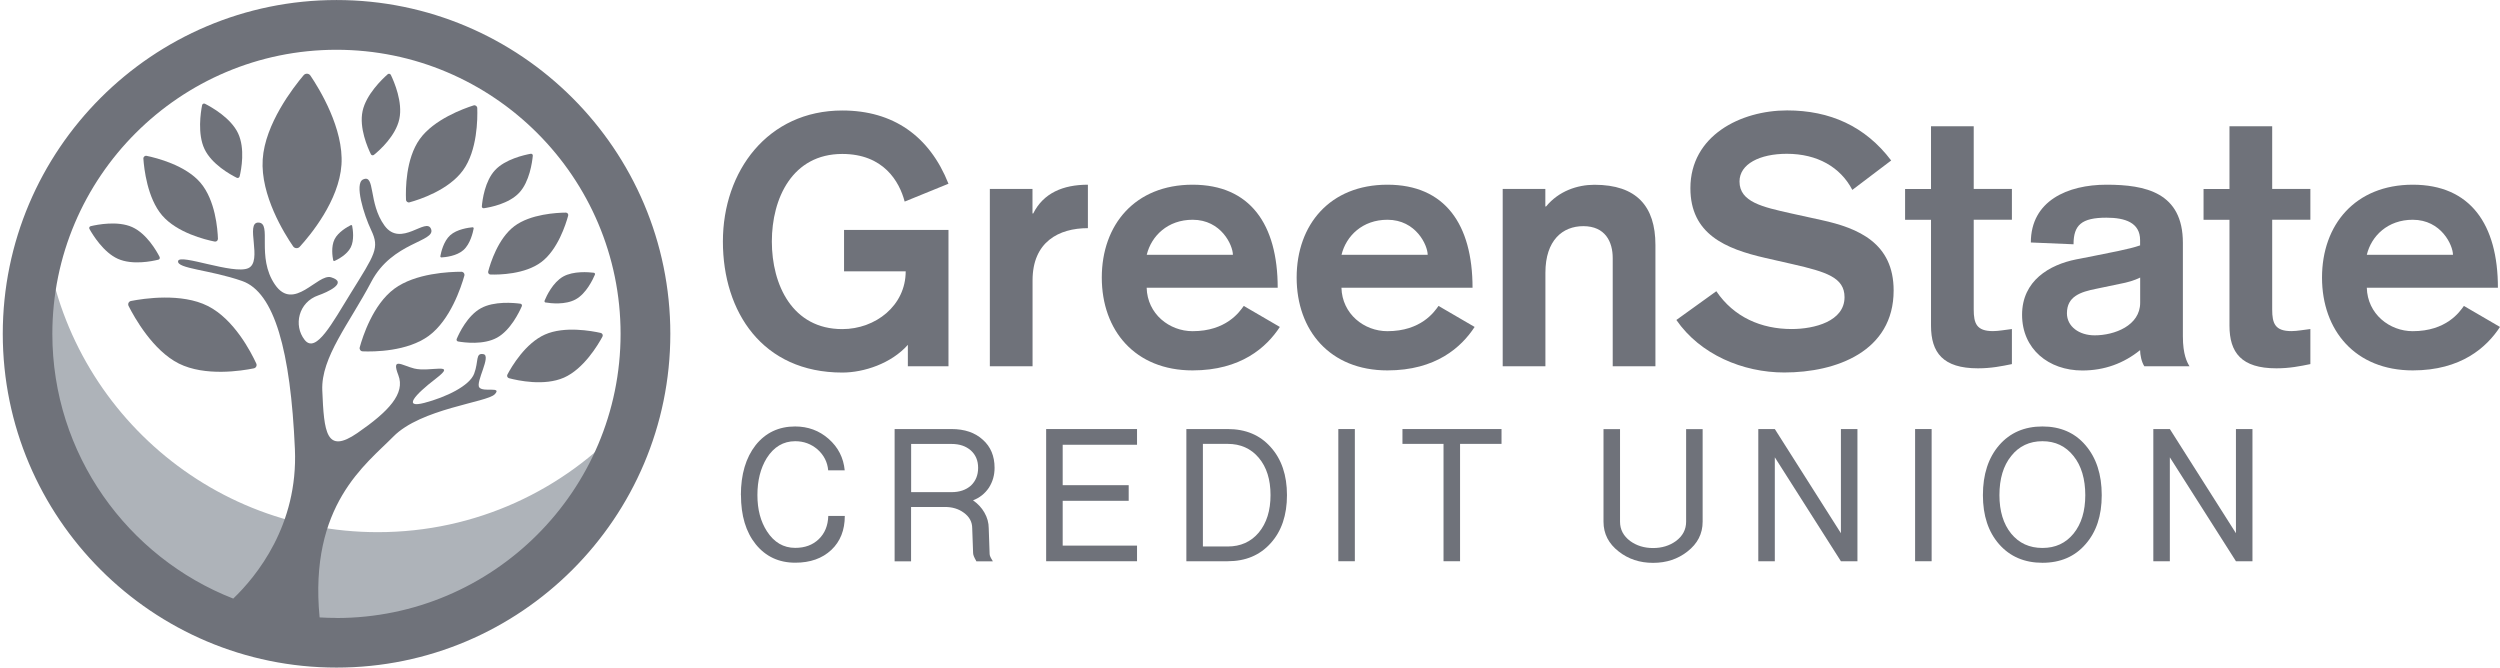 <svg width="176" height="47" viewBox="0 0 176 47" fill="none" xmlns="http://www.w3.org/2000/svg">
<path d="M63.688 14.19C63.317 12.783 62.208 10.838 59.295 10.838C55.792 10.838 54.338 13.944 54.338 17.003C54.338 20.062 55.792 23.169 59.295 23.169C61.638 23.169 63.761 21.516 63.761 19.1H59.421V16.188H66.773V25.783H63.913V24.277C62.752 25.585 60.828 26.228 59.3 26.228C53.679 26.228 50.892 21.961 50.892 17.003C50.892 12.046 54.05 7.779 59.3 7.779C62.877 7.779 65.44 9.577 66.773 12.935L63.693 14.19H63.688Z" fill="#6F727A"/>
<path d="M69.68 13.301H72.687V15.027H72.739C73.455 13.594 74.836 13.003 76.588 13.003V16.062C74.543 16.062 72.692 17.024 72.692 19.738V25.784H69.685V13.301H69.68Z" fill="#6F727A"/>
<path d="M86.796 17.939C86.796 17.275 85.981 15.471 83.962 15.471C82.21 15.471 81.054 16.606 80.73 17.939H86.796ZM80.725 20.256C80.772 22.107 82.325 23.315 83.957 23.315C86.326 23.315 87.262 21.961 87.56 21.537L90.101 23.017C89.165 24.45 87.361 26.076 83.957 26.076C79.909 26.076 77.566 23.263 77.566 19.54C77.566 15.816 79.909 13.003 83.957 13.003C88.004 13.003 89.95 15.79 89.95 20.256H80.725Z" fill="#6F727A"/>
<path d="M100.509 17.939C100.509 17.275 99.693 15.471 97.674 15.471C95.923 15.471 94.767 16.606 94.443 17.939H100.509ZM94.438 20.256C94.485 22.107 96.038 23.315 97.669 23.315C100.038 23.315 100.974 21.961 101.272 21.537L103.814 23.017C102.878 24.45 101.079 26.076 97.674 26.076C93.627 26.076 91.284 23.263 91.284 19.54C91.284 15.816 93.627 13.003 97.674 13.003C101.722 13.003 103.667 15.79 103.667 20.256H94.443H94.438Z" fill="#6F727A"/>
<path d="M105.785 13.301H108.792V14.535H108.844C109.733 13.453 111.041 13.008 112.249 13.008C115.209 13.008 116.542 14.514 116.542 17.249V25.784H113.535V18.165C113.535 17.03 113.017 15.921 111.464 15.921C110.011 15.921 108.797 16.909 108.797 19.2V25.784H105.79V13.301H105.785Z" fill="#6F727A"/>
<path d="M120.829 20.502C122.063 22.327 123.988 23.164 126.132 23.164C127.737 23.164 129.855 22.62 129.855 20.92C129.855 19.54 128.574 19.142 126.231 18.604L124.28 18.159C121.467 17.516 119.004 16.48 119.004 13.249C119.004 9.551 122.534 7.773 125.813 7.773C128.82 7.773 131.314 8.882 133.139 11.298L130.404 13.369C129.567 11.764 127.936 10.827 125.792 10.827C123.893 10.827 122.461 11.544 122.461 12.778C122.461 14.232 124.113 14.577 126.085 15.021L128.229 15.492C130.843 16.062 133.312 17.118 133.312 20.45C133.312 24.743 129.269 26.223 125.614 26.223C122.701 26.223 119.694 24.962 118.016 22.526L120.829 20.502Z" fill="#6F727A"/>
<path d="M135.943 8.887H138.95V13.301H141.638V15.471H138.95V21.783C138.95 22.772 139.149 23.31 140.305 23.31C140.723 23.31 141.194 23.211 141.638 23.164V25.632C140.922 25.779 140.184 25.93 139.248 25.93C136.78 25.93 135.943 24.822 135.943 22.923V15.476H134.118V13.306H135.943V8.893V8.887Z" fill="#6F727A"/>
<path d="M150.668 19.54C150.271 19.738 149.779 19.885 149.235 19.984L147.583 20.329C146.448 20.554 145.512 20.873 145.512 22.055C145.512 22.991 146.375 23.608 147.463 23.608C148.869 23.608 150.668 22.918 150.668 21.312V19.535V19.54ZM153.675 23.687C153.675 24.968 153.973 25.512 154.141 25.784H150.961C150.762 25.485 150.663 24.968 150.663 24.649C149.502 25.585 148.148 26.082 146.595 26.082C144.226 26.082 142.354 24.576 142.354 22.16C142.354 19.744 144.304 18.635 146.15 18.264L147.405 18.018C148.493 17.793 149.9 17.547 150.663 17.275V16.904C150.663 15.67 149.601 15.325 148.294 15.325C146.542 15.325 145.977 15.842 145.977 17.197L142.971 17.071C142.971 14.138 145.559 13.003 148.299 13.003C151.04 13.003 153.675 13.547 153.675 17.098V23.681V23.687Z" fill="#6F727A"/>
<path d="M156.955 8.887H159.962V13.301H162.65V15.471H159.962V21.783C159.962 22.772 160.161 23.31 161.316 23.31C161.735 23.31 162.205 23.211 162.65 23.164V25.632C161.933 25.779 161.196 25.93 160.26 25.93C157.792 25.93 156.955 24.822 156.955 22.923V15.476H155.13V13.306H156.955V8.893V8.887Z" fill="#6F727A"/>
<path d="M172.689 17.939C172.689 17.275 171.873 15.471 169.855 15.471C168.103 15.471 166.942 16.606 166.623 17.939H172.689ZM166.623 20.256C166.67 22.107 168.223 23.315 169.855 23.315C172.224 23.315 173.16 21.961 173.458 21.537L175.999 23.017C175.063 24.45 173.264 26.076 169.86 26.076C165.813 26.076 163.47 23.263 163.47 19.54C163.47 15.816 165.813 13.003 169.86 13.003C173.908 13.003 175.853 15.79 175.853 20.256H166.628H166.623Z" fill="#6F727A"/>
<path d="M52.158 34.858C52.158 33.398 52.506 32.224 53.196 31.34C53.897 30.462 54.827 30.023 55.979 30.023C56.885 30.023 57.672 30.314 58.334 30.895C59.007 31.488 59.383 32.224 59.468 33.113H58.305C58.254 32.532 58.003 32.041 57.558 31.642C57.108 31.254 56.583 31.061 55.984 31.061C55.146 31.061 54.479 31.46 53.977 32.252C53.538 32.965 53.322 33.832 53.322 34.852C53.322 35.873 53.544 36.706 53.994 37.407C54.496 38.183 55.158 38.57 55.984 38.57C56.669 38.57 57.216 38.365 57.638 37.96C58.066 37.55 58.288 37.008 58.311 36.324H59.474C59.474 37.322 59.155 38.12 58.528 38.713C57.883 39.317 57.039 39.614 55.984 39.614C54.833 39.614 53.903 39.181 53.202 38.314C52.506 37.447 52.164 36.295 52.164 34.852" fill="#6F727A"/>
<path d="M64.144 34.647H66.99C67.549 34.647 68.005 34.493 68.353 34.185C68.689 33.866 68.86 33.45 68.86 32.936C68.86 32.423 68.689 32.024 68.353 31.716C68.005 31.408 67.555 31.254 66.99 31.254H64.144V34.653V34.647ZM62.981 39.511V30.205H66.99C67.908 30.205 68.644 30.456 69.191 30.958C69.744 31.448 70.018 32.11 70.018 32.936C70.018 33.45 69.887 33.911 69.619 34.334C69.334 34.755 68.963 35.046 68.501 35.223C68.838 35.457 69.106 35.742 69.299 36.078C69.505 36.432 69.607 36.808 69.607 37.196L69.67 38.998C69.67 39.101 69.727 39.237 69.835 39.408L69.898 39.517H68.735L68.706 39.454C68.575 39.232 68.507 39.055 68.507 38.935L68.444 37.19C68.444 36.74 68.244 36.375 67.845 36.09C67.48 35.822 67.041 35.691 66.528 35.691H64.139V39.517H62.976L62.981 39.511Z" fill="#6F727A"/>
<path d="M73.649 39.511V30.205H80.047V31.311H74.813V34.157H79.46V35.257H74.813V38.411H80.047V39.511H73.649Z" fill="#6F727A"/>
<path d="M84.684 38.473H86.429C87.335 38.473 88.065 38.148 88.618 37.492C89.171 36.825 89.445 35.947 89.445 34.852C89.445 33.758 89.171 32.885 88.618 32.229C88.065 31.574 87.335 31.249 86.429 31.249H84.684V38.473ZM83.52 39.511V30.205H86.429C87.695 30.205 88.704 30.627 89.457 31.477C90.221 32.326 90.603 33.45 90.603 34.858C90.603 36.267 90.221 37.396 89.457 38.239C88.698 39.089 87.689 39.511 86.429 39.511H83.52Z" fill="#6F727A"/>
<path d="M95.381 30.205H94.218V39.511H95.381V30.205Z" fill="#6F727A"/>
<path d="M98.733 31.249V30.205H105.707V31.249H102.788V39.511H101.624V31.249H98.733Z" fill="#6F727A"/>
<path d="M112.887 36.728V30.211H114.05V36.728C114.05 37.282 114.289 37.732 114.768 38.091C115.219 38.416 115.755 38.582 116.376 38.582C116.998 38.582 117.534 38.416 117.985 38.091C118.464 37.732 118.703 37.282 118.703 36.728V30.211H119.866V36.728C119.866 37.578 119.507 38.274 118.794 38.827C118.121 39.357 117.317 39.625 116.376 39.625C115.436 39.625 114.632 39.357 113.959 38.827C113.246 38.274 112.887 37.578 112.887 36.728Z" fill="#6F727A"/>
<path d="M123.784 39.511V30.205H124.947L129.6 37.538V30.205H130.764V39.511H129.6L124.947 32.195V39.511H123.784Z" fill="#6F727A"/>
<path d="M135.987 30.205H134.823V39.511H135.987V30.205Z" fill="#6F727A"/>
<path d="M140.76 34.858C140.76 35.981 141.034 36.883 141.587 37.567C142.14 38.24 142.87 38.576 143.788 38.576C144.706 38.576 145.424 38.24 145.977 37.567C146.531 36.883 146.804 35.981 146.804 34.858C146.804 33.735 146.531 32.788 145.977 32.104C145.424 31.408 144.694 31.061 143.788 31.061C142.881 31.061 142.134 31.408 141.587 32.104C141.034 32.788 140.76 33.706 140.76 34.858ZM139.597 34.858C139.597 33.398 139.979 32.224 140.743 31.34C141.507 30.462 142.522 30.023 143.788 30.023C145.054 30.023 146.063 30.462 146.816 31.34C147.58 32.23 147.962 33.398 147.962 34.858C147.962 36.318 147.58 37.453 146.816 38.319C146.063 39.186 145.048 39.62 143.788 39.62C142.528 39.62 141.507 39.186 140.743 38.319C139.979 37.453 139.597 36.301 139.597 34.858Z" fill="#6F727A"/>
<path d="M151.594 39.511V30.205H152.757L157.41 37.538V30.205H158.573V39.511H157.41L152.757 32.195V39.511H151.594Z" fill="#6F727A"/>
<path d="M26.598 37.464C14.088 37.464 3.853 27.724 3.061 15.415C2.123 17.843 1.604 20.481 1.604 23.242C1.604 35.234 11.324 44.953 23.315 44.953C33.029 44.953 41.255 38.57 44.025 29.771C39.711 34.499 33.502 37.464 26.598 37.464Z" fill="#AEB3B9"/>
<path d="M23.69 43.502C23.291 43.502 22.892 43.49 22.5 43.466C21.741 35.546 25.788 32.674 27.686 30.74C29.635 28.755 34.294 28.333 34.833 27.754C35.373 27.178 34.033 27.637 33.745 27.277C33.457 26.918 34.611 25.041 34.033 24.933C33.457 24.825 33.709 25.437 33.382 26.303C33.058 27.169 31.398 27.961 29.884 28.36C28.37 28.755 29.143 27.838 30.693 26.648C32.243 25.458 30.264 26.219 29.161 25.943C28.286 25.724 27.539 25.113 28.043 26.411C28.547 27.709 27.356 28.971 25.159 30.485C22.958 31.999 22.811 30.44 22.689 27.481C22.593 25.152 24.595 22.774 26.145 19.828C27.617 17.03 30.675 17.034 30.351 16.134C30.027 15.232 28.223 17.468 27.069 15.882C25.914 14.296 26.436 12.222 25.555 12.636C24.943 12.923 25.603 15.088 26.133 16.206C26.736 17.474 26.4 17.882 24.691 20.643C23.39 22.745 22.239 24.936 21.445 23.926C20.65 22.915 21.004 21.273 22.419 20.79C23 20.589 24.553 19.902 23.312 19.522C22.362 19.231 20.689 21.98 19.355 20.032C18.021 18.086 19.175 15.706 18.201 15.669C17.226 15.633 18.524 18.41 17.478 18.88C16.432 19.348 12.646 17.834 12.538 18.377C12.43 18.916 14.774 18.988 17.047 19.783C19.319 20.577 20.458 24.693 20.761 31.612C20.998 36.982 18.051 40.576 16.42 42.141C8.973 39.227 3.685 31.972 3.685 23.506C3.685 12.477 12.658 3.504 23.687 3.504C34.716 3.504 43.689 12.477 43.689 23.506C43.689 34.535 34.716 43.508 23.687 43.508M23.69 0.002C10.736 0.002 0.195 10.543 0.195 23.5C0.195 36.457 10.736 46.998 23.693 46.998C36.65 46.998 47.191 36.457 47.191 23.5C47.191 10.543 36.647 0.002 23.69 0.002Z" fill="#6F727A"/>
<path d="M21.099 17.375C20.971 17.516 20.743 17.501 20.635 17.342C20.026 16.458 18.332 13.751 18.494 11.223C18.653 8.723 20.659 6.142 21.378 5.293C21.507 5.144 21.741 5.156 21.852 5.32C22.479 6.247 24.208 9.056 24.04 11.592C23.872 14.134 21.825 16.581 21.102 17.372" fill="#6F727A"/>
<path d="M18.042 25.593C18.108 25.737 18.024 25.902 17.868 25.932C17.011 26.108 14.436 26.516 12.589 25.593C10.76 24.675 9.459 22.346 9.051 21.537C8.979 21.393 9.063 21.219 9.222 21.189C10.119 21.012 12.781 20.607 14.633 21.543C16.489 22.481 17.676 24.798 18.042 25.593Z" fill="#6F727A"/>
<path d="M26.325 10.903C26.253 10.96 26.148 10.939 26.109 10.855C25.884 10.396 25.273 9.002 25.525 7.824C25.773 6.655 26.898 5.578 27.293 5.228C27.365 5.165 27.473 5.189 27.515 5.273C27.746 5.752 28.37 7.197 28.112 8.382C27.857 9.569 26.724 10.582 26.325 10.903Z" fill="#6F727A"/>
<path d="M28.838 14.245C28.712 14.281 28.589 14.192 28.583 14.06C28.553 13.334 28.556 11.176 29.555 9.785C30.544 8.409 32.621 7.65 33.338 7.422C33.464 7.38 33.596 7.473 33.599 7.608C33.626 8.364 33.608 10.594 32.597 11.988C31.587 13.382 29.537 14.051 28.835 14.242" fill="#6F727A"/>
<path d="M25.528 24.735C25.387 24.729 25.288 24.594 25.324 24.456C25.534 23.692 26.253 21.447 27.755 20.331C29.242 19.228 31.655 19.132 32.477 19.132C32.624 19.132 32.729 19.27 32.69 19.411C32.465 20.205 31.706 22.523 30.192 23.638C28.678 24.753 26.322 24.768 25.528 24.735Z" fill="#6F727A"/>
<path d="M15.341 16.815C15.344 16.938 15.233 17.03 15.113 17.006C14.441 16.872 12.463 16.386 11.413 15.163C10.373 13.949 10.142 11.877 10.094 11.17C10.085 11.044 10.199 10.945 10.322 10.972C11.021 11.116 13.062 11.631 14.114 12.866C15.167 14.105 15.32 16.134 15.344 16.818" fill="#6F727A"/>
<path d="M34.528 19.327C34.42 19.324 34.342 19.222 34.369 19.114C34.525 18.523 35.061 16.791 36.209 15.924C37.346 15.067 39.201 14.974 39.834 14.968C39.948 14.968 40.029 15.073 39.999 15.181C39.834 15.792 39.264 17.582 38.11 18.449C36.953 19.318 35.139 19.345 34.531 19.327" fill="#6F727A"/>
<path d="M35.832 26.624C35.721 26.594 35.667 26.471 35.721 26.369C36.021 25.802 36.986 24.163 38.365 23.551C39.73 22.945 41.648 23.293 42.296 23.44C42.41 23.467 42.47 23.593 42.413 23.698C42.098 24.285 41.091 25.973 39.703 26.585C38.312 27.196 36.456 26.789 35.838 26.627" fill="#6F727A"/>
<path d="M23.552 18.367C23.513 18.385 23.465 18.361 23.456 18.319C23.408 18.08 23.294 17.357 23.555 16.841C23.813 16.329 24.466 15.966 24.694 15.852C24.736 15.831 24.784 15.855 24.793 15.9C24.841 16.152 24.955 16.898 24.691 17.417C24.427 17.936 23.777 18.268 23.555 18.37" fill="#6F727A"/>
<path d="M31.079 18.123C31.031 18.123 30.992 18.084 31.001 18.036C31.049 17.769 31.223 16.983 31.697 16.558C32.167 16.135 32.986 16.027 33.265 16C33.316 15.997 33.355 16.039 33.346 16.087C33.295 16.363 33.109 17.175 32.629 17.601C32.15 18.03 31.349 18.108 31.079 18.123Z" fill="#6F727A"/>
<path d="M34.063 14.659C33.982 14.671 33.913 14.605 33.922 14.524C33.961 14.077 34.132 12.749 34.854 11.976C35.571 11.208 36.905 10.909 37.363 10.825C37.444 10.81 37.516 10.876 37.51 10.96C37.465 11.424 37.279 12.794 36.551 13.571C35.822 14.347 34.509 14.596 34.066 14.659" fill="#6F727A"/>
<path d="M38.413 21.3C38.35 21.291 38.315 21.225 38.339 21.165C38.473 20.838 38.92 19.882 39.646 19.471C40.365 19.066 41.441 19.156 41.804 19.201C41.87 19.21 41.909 19.276 41.882 19.336C41.738 19.675 41.273 20.661 40.539 21.069C39.804 21.48 38.761 21.354 38.41 21.294" fill="#6F727A"/>
<path d="M32.246 24.04C32.165 24.025 32.12 23.941 32.15 23.866C32.327 23.446 32.911 22.22 33.853 21.701C34.785 21.186 36.17 21.318 36.638 21.381C36.722 21.393 36.77 21.48 36.737 21.555C36.548 21.989 35.936 23.254 34.989 23.773C34.039 24.295 32.696 24.118 32.246 24.04Z" fill="#6F727A"/>
<path d="M11.236 18.095C11.275 18.17 11.236 18.26 11.152 18.281C10.694 18.395 9.315 18.676 8.298 18.221C7.291 17.771 6.536 16.545 6.296 16.116C6.254 16.041 6.296 15.945 6.38 15.924C6.859 15.81 8.283 15.529 9.306 15.987C10.328 16.449 11.024 17.669 11.239 18.092" fill="#6F727A"/>
<path d="M16.867 12.423C16.846 12.51 16.75 12.555 16.669 12.516C16.216 12.291 14.906 11.565 14.397 10.492C13.893 9.431 14.127 7.911 14.229 7.401C14.247 7.311 14.346 7.263 14.43 7.305C14.897 7.542 16.249 8.301 16.759 9.38C17.269 10.462 16.987 11.934 16.87 12.423" fill="#6F727A"/>
</svg>
